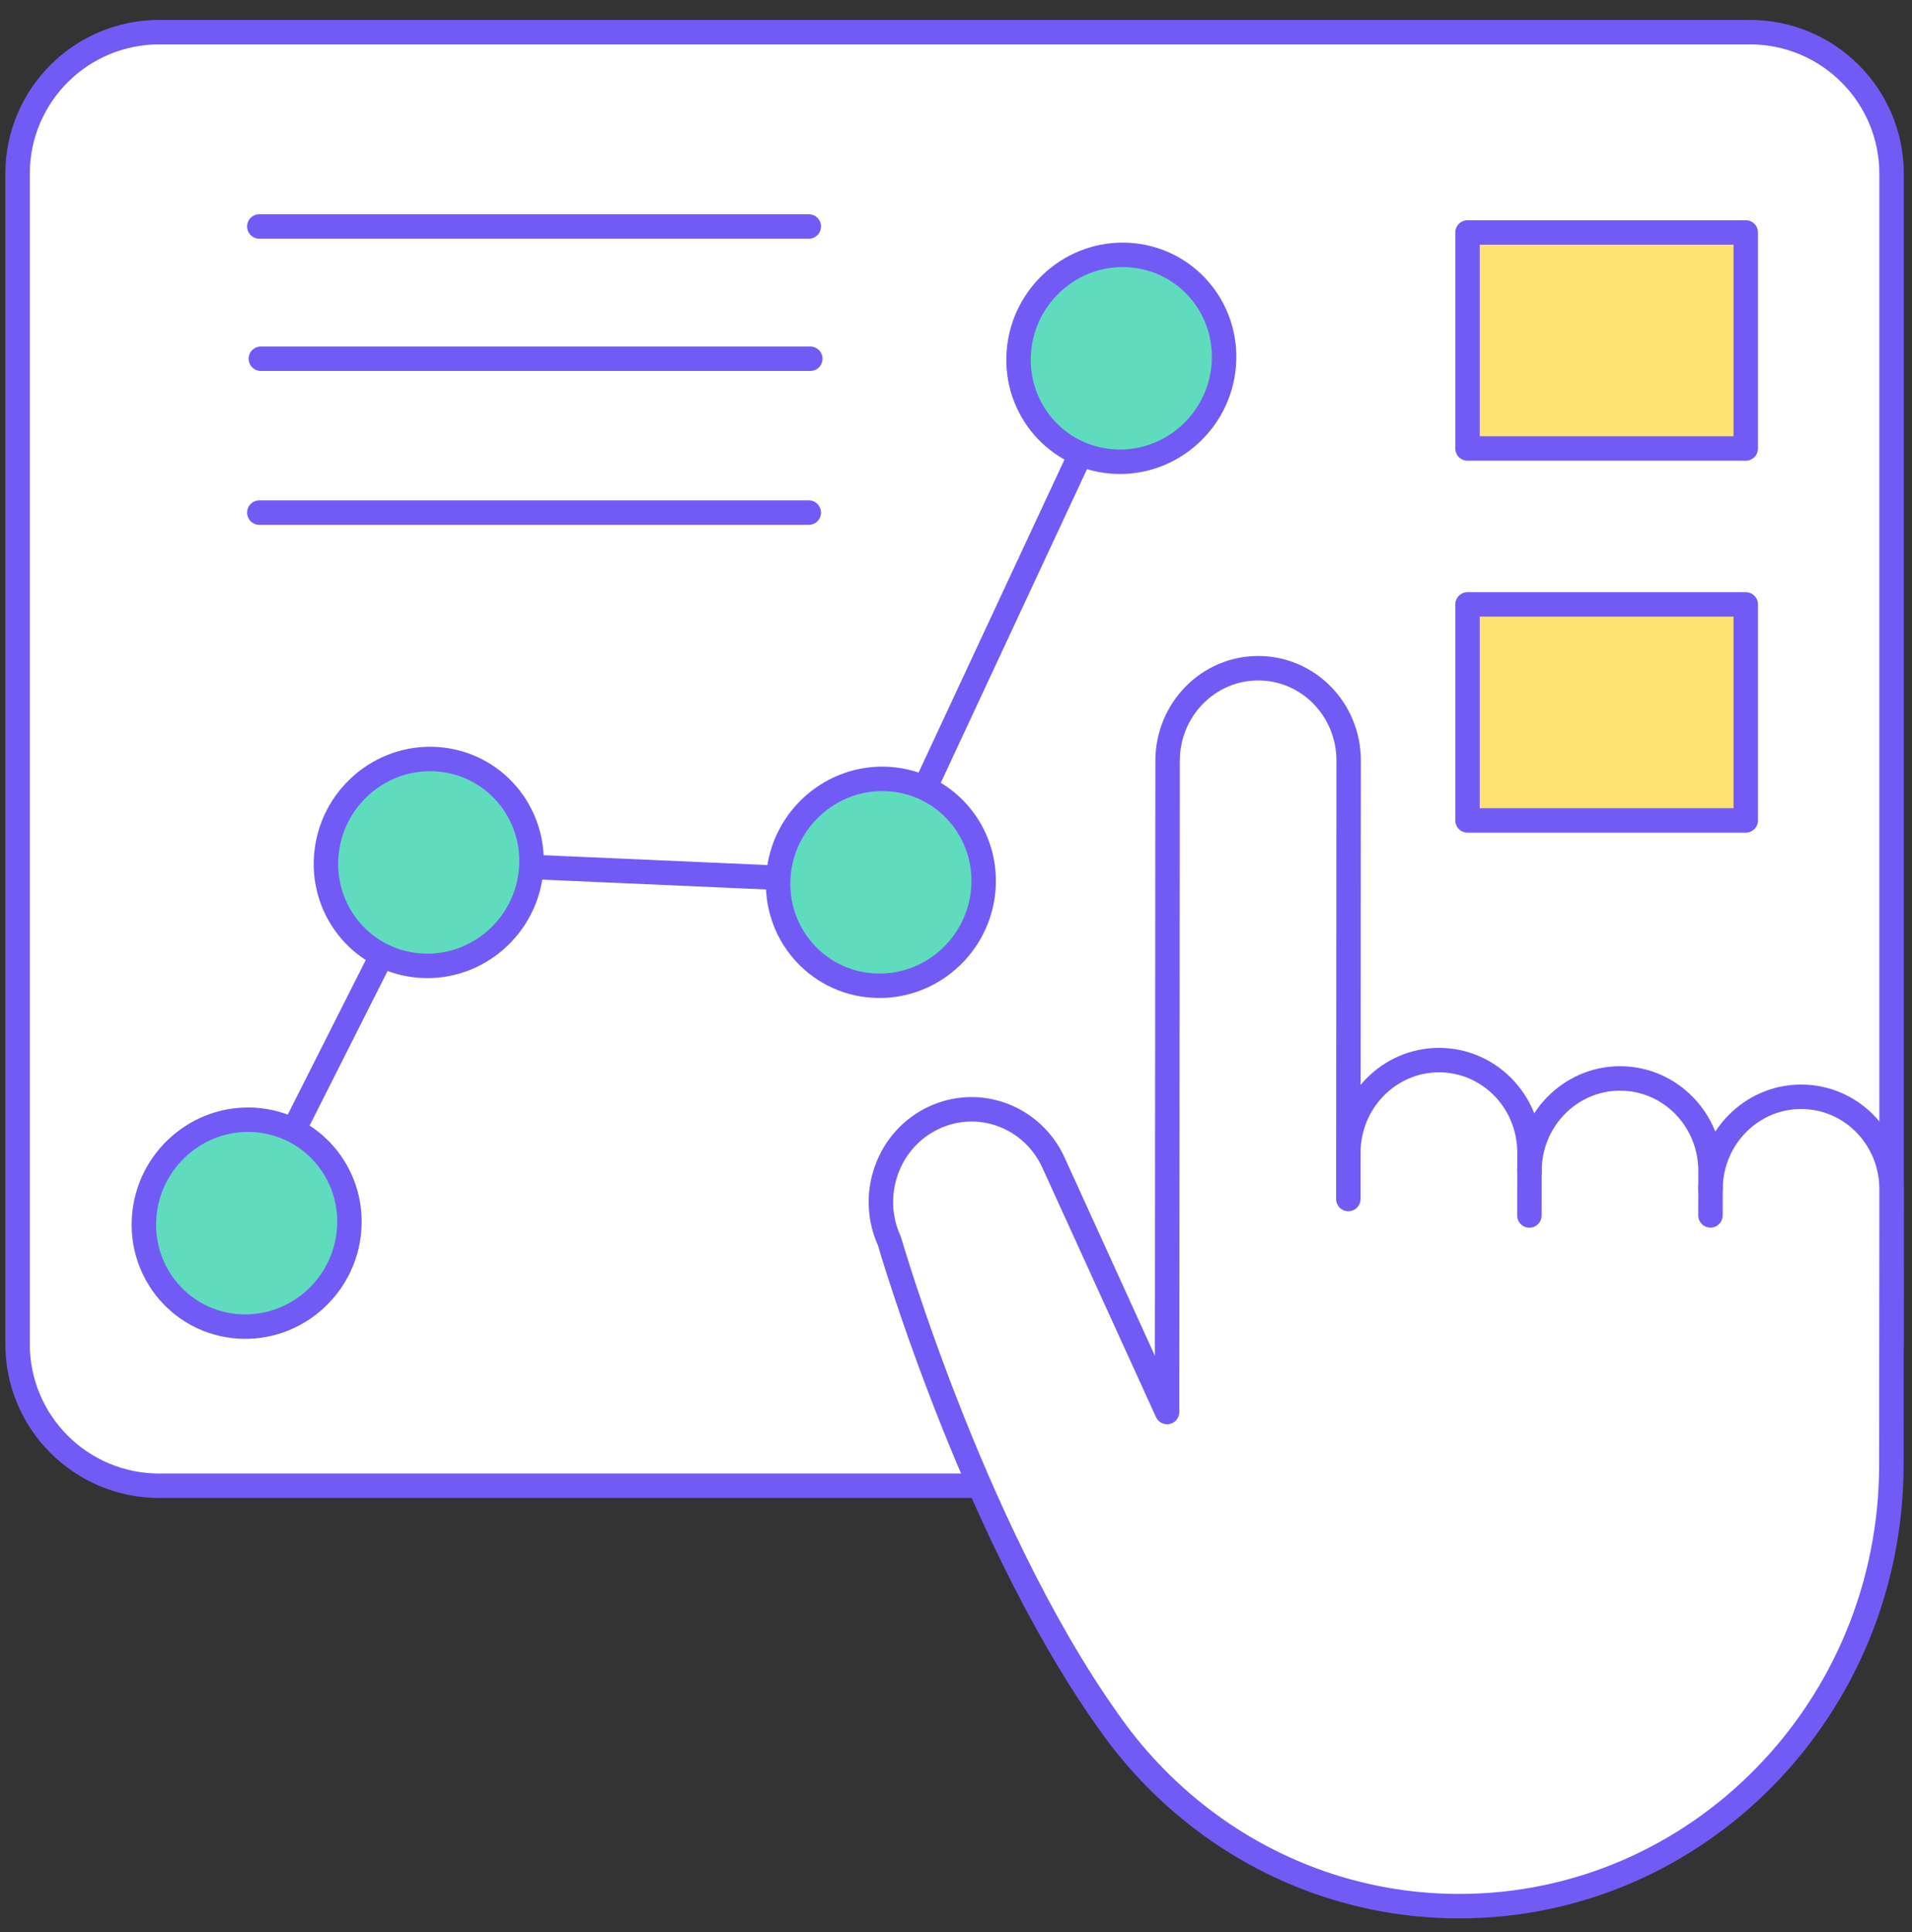 <svg width="95" height="96" viewBox="0 0 95 96" fill="none" xmlns="http://www.w3.org/2000/svg">
<rect x="0" y="0" width="95" height="96" fill="#333333" stroke="none"/>
<g clip-path="url(#clip0_8207_136)">
<path d="M86.948 1.598H7.91C4.024 1.598 0.873 4.748 0.873 8.634V66.78C0.873 70.666 4.024 73.817 7.91 73.817H86.948C90.834 73.817 93.985 70.666 93.985 66.78V8.634C93.985 4.748 90.834 1.598 86.948 1.598Z" fill="white" stroke="#725BF5" stroke-width="1.215" stroke-linecap="round" stroke-linejoin="round"/>
<path d="M12.257 60.769L21.3 42.847L43.77 43.835L55.906 17.8" fill="white"/>
<path d="M12.257 60.769L21.3 42.847L43.77 43.835L55.906 17.8" stroke="#725BF5" stroke-width="1.215" stroke-linecap="round" stroke-linejoin="round"/>
<path d="M17.346 61.108C17.569 58.275 15.472 55.828 12.659 55.642C9.849 55.455 7.387 57.602 7.164 60.434C6.941 63.267 9.038 65.714 11.851 65.9C14.661 66.087 17.124 63.94 17.346 61.108Z" fill="#5FDCBE" stroke="#725BF5" stroke-width="1.215" stroke-linecap="round" stroke-linejoin="round"/>
<path d="M26.393 43.185C26.616 40.352 24.518 37.905 21.706 37.72C18.896 37.532 16.433 39.679 16.211 42.512C15.988 45.345 18.085 47.792 20.898 47.977C23.708 48.165 26.17 46.018 26.393 43.185Z" fill="#5FDCBE" stroke="#725BF5" stroke-width="1.215" stroke-linecap="round" stroke-linejoin="round"/>
<path d="M48.859 44.173C49.082 41.341 46.985 38.893 44.172 38.708C41.362 38.52 38.9 40.668 38.677 43.5C38.454 46.333 40.551 48.78 43.364 48.965C46.174 49.153 48.636 47.006 48.859 44.173Z" fill="#5FDCBE" stroke="#725BF5" stroke-width="1.215" stroke-linecap="round" stroke-linejoin="round"/>
<path d="M60.805 18.138C61.028 15.306 58.931 12.858 56.118 12.673C53.308 12.485 50.846 14.632 50.623 17.465C50.4 20.298 52.497 22.745 55.31 22.93C58.12 23.118 60.583 20.971 60.805 18.138Z" fill="#5FDCBE" stroke="#725BF5" stroke-width="1.215" stroke-linecap="round" stroke-linejoin="round"/>
<path d="M55.718 86.401C48.629 77.017 44.19 61.657 44.19 61.657C43.141 59.358 44.117 56.62 46.37 55.547C48.622 54.471 51.297 55.467 52.345 57.766L57.988 70.153L58.013 37.8C58.013 35.26 60.03 33.2 62.515 33.198C65 33.198 67.012 35.252 67.009 37.792L66.994 59.571V57.271C66.997 54.731 69.014 52.671 71.499 52.669C73.983 52.669 75.995 54.723 75.993 57.263V58.182C75.993 55.642 78.01 53.582 80.495 53.58C82.98 53.58 84.991 55.634 84.989 58.174V59.093C84.989 56.553 87.006 54.493 89.491 54.491C91.976 54.491 93.987 56.545 93.985 59.085L93.975 72.781C93.965 84.88 84.363 94.694 72.525 94.704C68.215 94.707 64.207 93.41 60.848 91.178C58.894 89.877 57.16 88.26 55.716 86.396" fill="white"/>
<path d="M55.718 86.401C48.629 77.017 44.19 61.657 44.19 61.657C43.141 59.358 44.117 56.62 46.37 55.547C48.622 54.471 51.297 55.467 52.345 57.766L57.988 70.153L58.013 37.8C58.013 35.26 60.03 33.2 62.515 33.198C65 33.198 67.012 35.252 67.009 37.792L66.994 59.571V57.271C66.997 54.731 69.014 52.671 71.499 52.669C73.983 52.669 75.995 54.723 75.993 57.263V58.182C75.993 55.642 78.01 53.582 80.495 53.58C82.98 53.58 84.991 55.634 84.989 58.174V59.093C84.989 56.553 87.006 54.493 89.491 54.491C91.976 54.491 93.987 56.545 93.985 59.085L93.975 72.781C93.965 84.88 84.363 94.694 72.525 94.704C68.215 94.707 64.207 93.41 60.848 91.178C58.894 89.877 57.16 88.26 55.716 86.396" stroke="#725BF5" stroke-width="1.215" stroke-linecap="round" stroke-linejoin="round"/>
<path d="M75.993 58.092L75.99 60.389" stroke="#725BF5" stroke-width="1.215" stroke-linecap="round" stroke-linejoin="round"/>
<path d="M84.989 59.002L84.986 60.384" stroke="#725BF5" stroke-width="1.215" stroke-linecap="round" stroke-linejoin="round"/>
<path d="M12.885 11.252H40.186" stroke="#725BF5" stroke-width="1.215" stroke-linecap="round" stroke-linejoin="round"/>
<path d="M12.96 17.823H40.261" stroke="#725BF5" stroke-width="1.215" stroke-linecap="round" stroke-linejoin="round"/>
<path d="M12.885 25.468H40.186" stroke="#725BF5" stroke-width="1.215" stroke-linecap="round" stroke-linejoin="round"/>
<path d="M86.74 11.549H72.915V22.282H86.74V11.549Z" fill="#FFE473" stroke="#725BF5" stroke-width="1.215" stroke-linecap="round" stroke-linejoin="round"/>
<path d="M86.74 30.029H72.915V40.762H86.74V30.029Z" fill="#FFE473" stroke="#725BF5" stroke-width="1.215" stroke-linecap="round" stroke-linejoin="round"/>
</g>
<defs>
<clipPath id="clip0_8207_136">
<rect width="94.858" height="94.858" fill="white" transform="translate(0 0.725)"/>
</clipPath>
</defs>
</svg>
